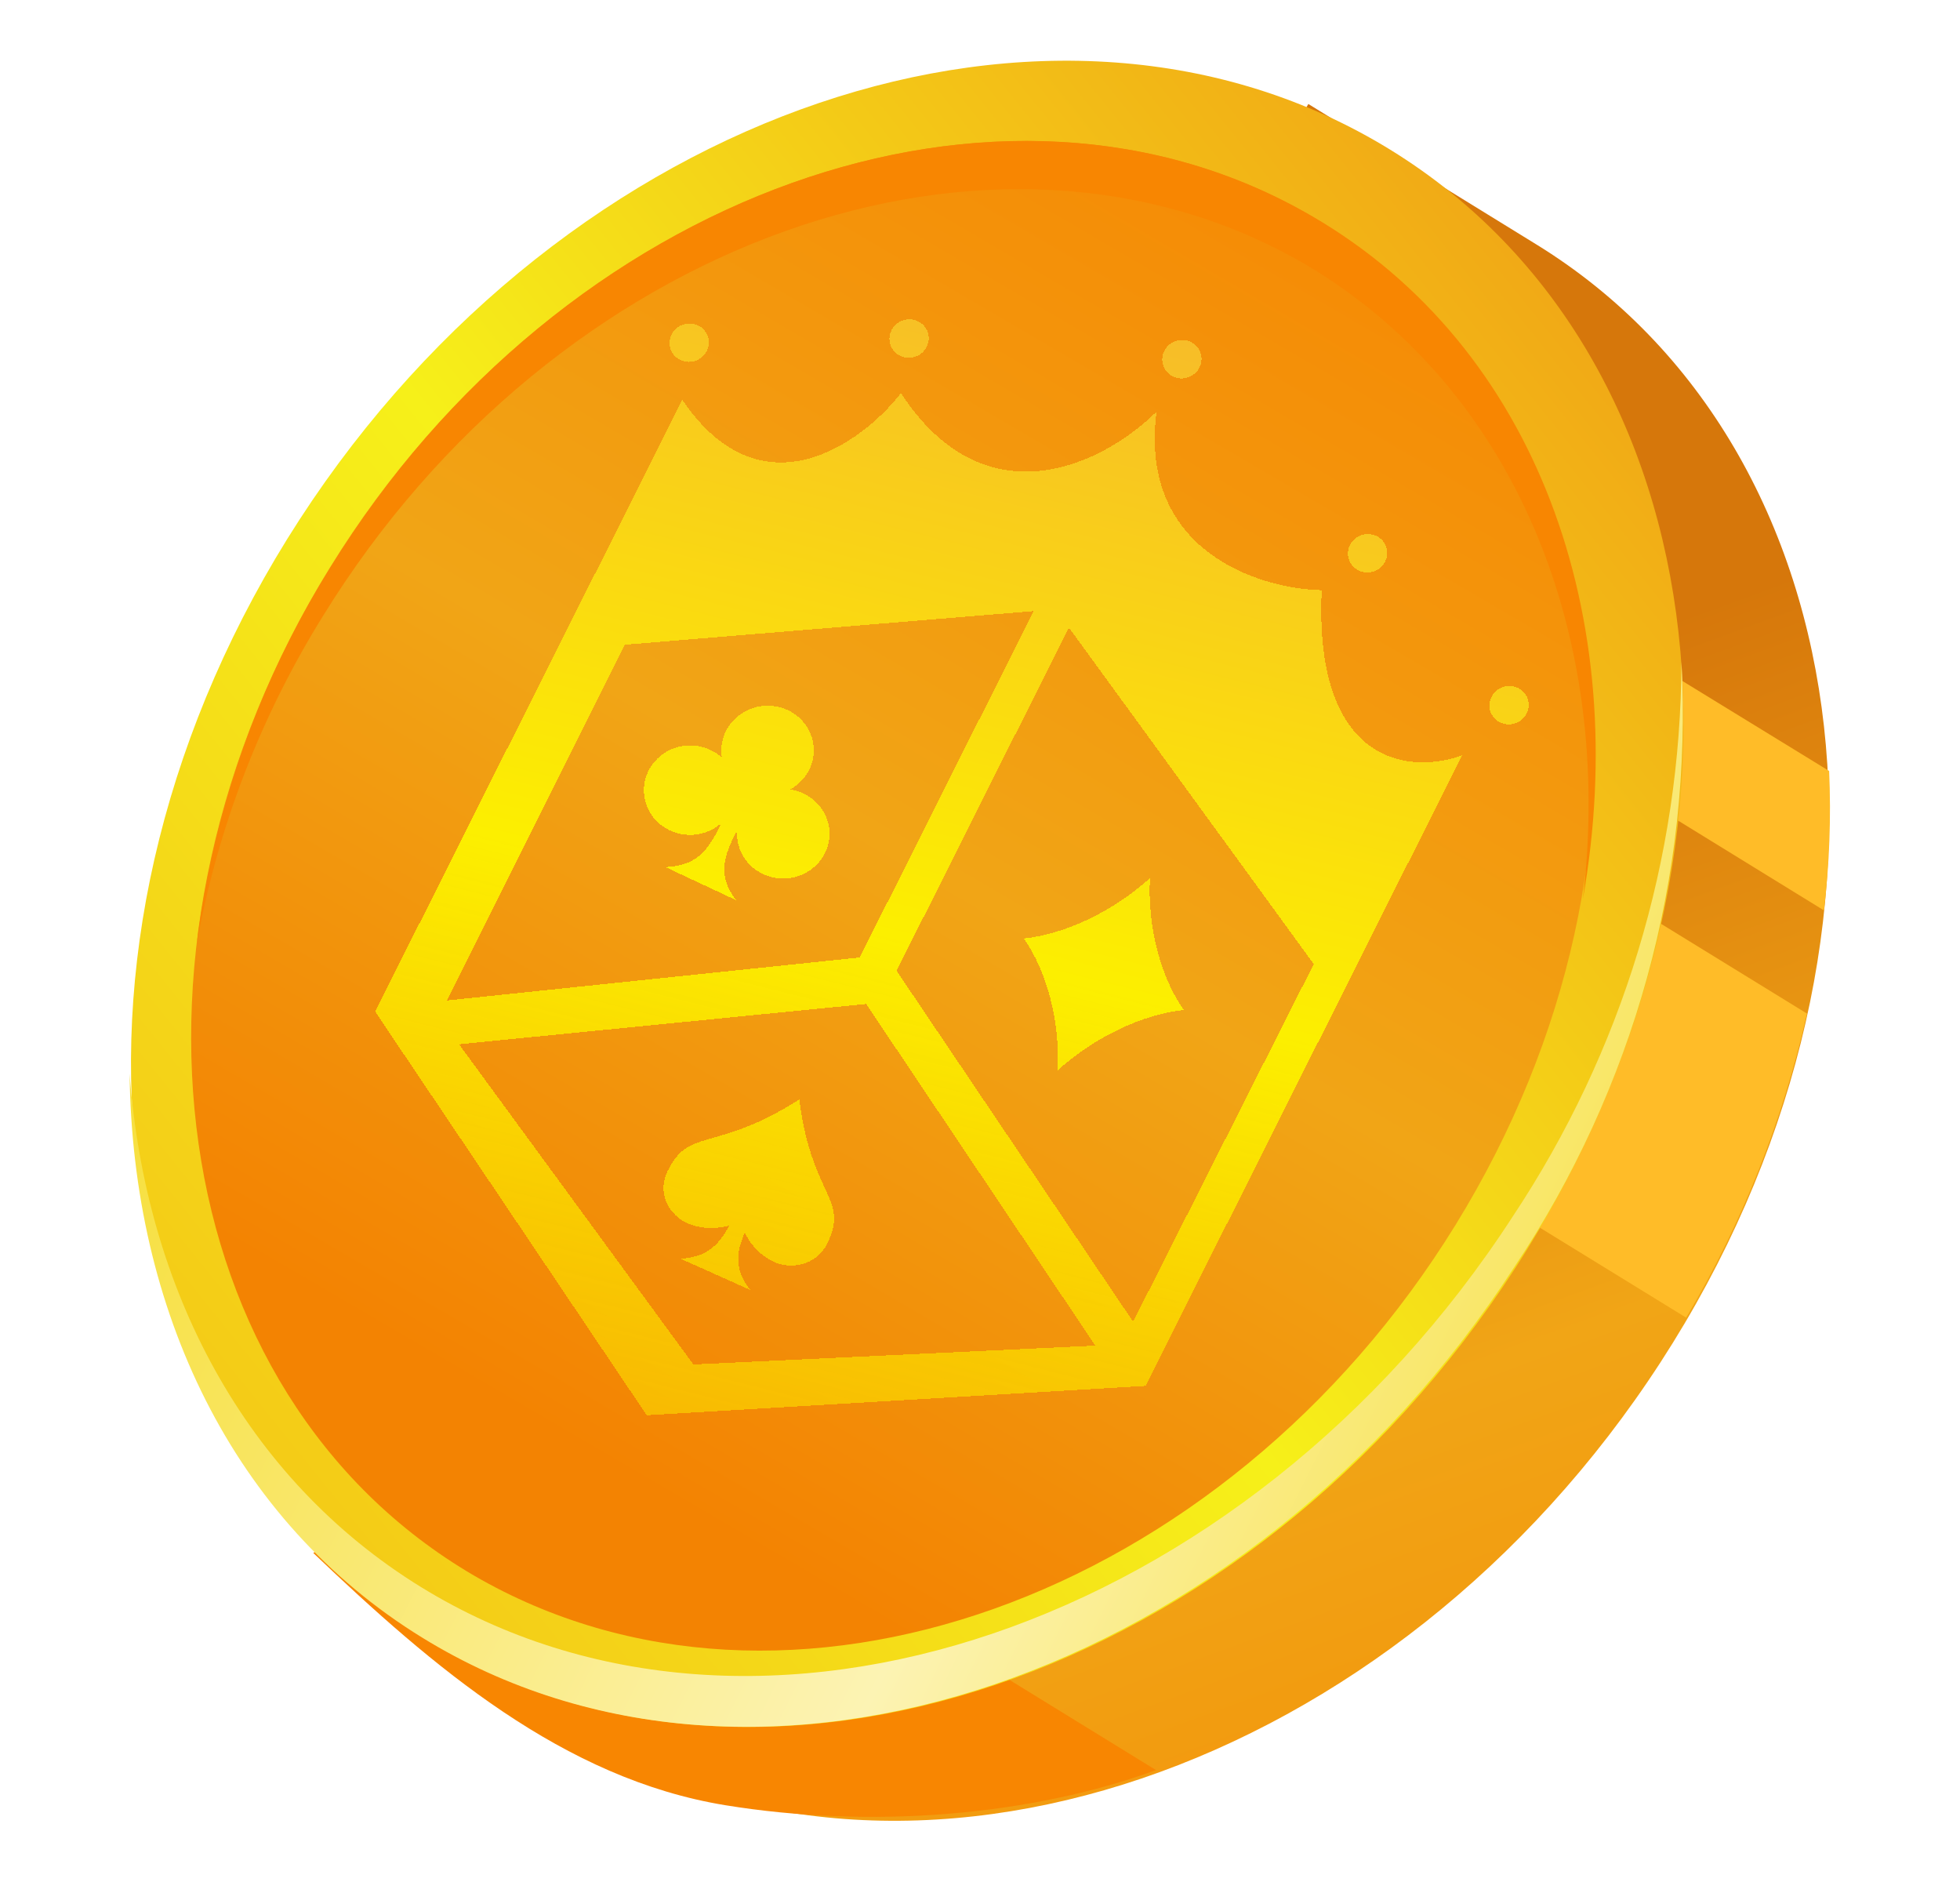 <svg width="25" height="24" viewBox="0 0 25 24" fill="none" xmlns="http://www.w3.org/2000/svg">
<path d="M5.397 20.822L16.688 1.326L19.588 3.112C23.868 5.74 24.582 12.128 21.181 17.371C17.78 22.614 11.554 24.718 7.274 22.085L5.397 20.822Z" fill="url(#paint0_linear_13216_34950)"/>
<path d="M7.047 17.836L3.996 19.804C5.519 21.256 7.183 22.684 9.253 23.021C11.091 23.32 13.124 23.165 14.745 22.573L7.047 17.836Z" fill="#F88601"/>
<path d="M23.331 9.832L16.866 5.868L16.031 7.157L23.265 11.61C23.335 11.02 23.357 10.426 23.331 9.832Z" fill="#FFBC28"/>
<path d="M23.049 12.926L16.406 8.841L14.166 12.29L21.507 16.803C22.223 15.596 22.742 14.288 23.049 12.926Z" fill="#FFBC28"/>
<path d="M5.414 20.89C1.132 18.256 0.418 11.871 3.82 6.627C7.223 1.383 13.449 -0.725 17.731 1.908C22.012 4.541 22.726 10.926 19.328 16.17C15.93 21.414 9.699 23.522 5.414 20.89Z" fill="url(#paint1_linear_13216_34950)"/>
<path d="M6.044 20.091C2.079 17.774 1.258 12.017 4.21 7.235C7.163 2.453 12.772 0.446 16.732 2.759C20.691 5.072 21.517 10.834 18.566 15.62C15.614 20.406 10.006 22.395 6.044 20.091Z" fill="url(#paint2_linear_13216_34950)"/>
<path d="M2.509 12.038C2.776 10.557 3.322 9.138 4.121 7.853C7.076 3.064 12.688 1.059 16.657 3.375C19.321 4.951 20.591 8.101 20.19 11.463C20.824 7.875 19.602 4.427 16.746 2.763C12.781 0.442 7.165 2.447 4.21 7.241C3.3 8.703 2.72 10.338 2.509 12.038Z" fill="#F88601"/>
<path d="M21.447 8.439C21.441 10.952 20.695 13.406 19.296 15.512C15.893 20.757 9.657 22.876 5.37 20.239C3.121 18.853 1.855 16.435 1.653 13.69C1.689 16.697 2.96 19.392 5.386 20.884C9.673 23.525 15.906 21.41 19.313 16.161C20.844 13.874 21.591 11.172 21.447 8.439Z" fill="url(#paint3_linear_13216_34950)"/>
<g filter="url(#filter0_d_13216_34950)">
<path fill-rule="evenodd" clip-rule="evenodd" d="M8.346 5.099L4.428 12.9L7.892 18.048L14.254 17.674L18.293 9.631C17.653 9.87 16.398 9.782 16.502 7.526C15.704 7.509 14.166 7.029 14.395 5.249C13.77 5.875 12.242 6.704 11.135 5.014C10.626 5.661 9.354 6.584 8.346 5.099ZM7.611 8.222L12.827 7.793L10.609 12.21L5.345 12.758L7.611 8.222ZM13.277 8.003L16.4 12.294L14.096 16.855L11.079 12.38L13.277 8.003ZM10.691 12.803L5.498 13.317L8.487 17.4L13.614 17.16L10.691 12.803Z" fill="url(#paint4_linear_13216_34950)" shape-rendering="crispEdges"/>
<path d="M10.2 15.848C10.05 16.159 9.71 16.18 9.523 16.096C9.313 16.002 9.2 15.838 9.142 15.719C9.033 15.977 9.007 16.185 9.211 16.449L8.322 16.051C8.662 16.031 8.81 15.878 8.944 15.63C8.813 15.665 8.609 15.688 8.4 15.594C8.212 15.51 8.009 15.246 8.158 14.935C8.431 14.368 8.762 14.704 9.838 14.021C9.993 15.254 10.473 15.28 10.2 15.848Z" fill="url(#paint5_linear_13216_34950)" shape-rendering="crispEdges"/>
<path d="M14.743 12.88C14.231 12.932 13.613 13.216 13.133 13.65C13.166 13.016 12.991 12.377 12.701 11.968C13.213 11.916 13.831 11.632 14.311 11.198C14.278 11.832 14.453 12.471 14.743 12.88Z" fill="url(#paint6_linear_13216_34950)" shape-rendering="crispEdges"/>
<path d="M10.164 10.882C10.104 11.002 10.002 11.098 9.876 11.153C9.75 11.208 9.608 11.219 9.475 11.183C9.342 11.147 9.226 11.067 9.148 10.957C9.069 10.847 9.034 10.714 9.047 10.581C8.876 10.919 8.786 11.154 9.032 11.479L8.13 11.057C8.547 11.042 8.682 10.828 8.851 10.489C8.768 10.566 8.663 10.618 8.549 10.638C8.436 10.658 8.319 10.645 8.213 10.601C8.107 10.557 8.017 10.485 7.953 10.392C7.89 10.299 7.856 10.19 7.856 10.078C7.856 9.967 7.89 9.857 7.953 9.764C8.016 9.671 8.107 9.597 8.212 9.553C8.318 9.509 8.435 9.495 8.549 9.515C8.662 9.534 8.767 9.585 8.851 9.661C8.834 9.558 8.847 9.453 8.887 9.356C8.928 9.259 8.995 9.175 9.082 9.113C9.169 9.05 9.271 9.012 9.379 9.002C9.486 8.992 9.594 9.011 9.692 9.056C9.789 9.102 9.871 9.172 9.929 9.26C9.988 9.347 10.02 9.449 10.023 9.553C10.026 9.658 9.999 9.761 9.946 9.852C9.893 9.942 9.814 10.017 9.72 10.068C9.812 10.081 9.899 10.115 9.975 10.166C10.05 10.218 10.112 10.286 10.155 10.366C10.199 10.445 10.222 10.533 10.224 10.622C10.225 10.712 10.205 10.801 10.164 10.882Z" fill="url(#paint7_linear_13216_34950)" shape-rendering="crispEdges"/>
<path d="M8.659 4.475C8.597 4.598 8.447 4.65 8.323 4.591C8.199 4.533 8.148 4.387 8.209 4.265C8.27 4.143 8.421 4.091 8.545 4.149C8.669 4.207 8.72 4.353 8.659 4.475Z" fill="url(#paint8_linear_13216_34950)" shape-rendering="crispEdges"/>
<path d="M11.463 4.423C11.402 4.545 11.252 4.597 11.127 4.538C11.003 4.48 10.952 4.334 11.014 4.212C11.075 4.09 11.225 4.038 11.35 4.096C11.474 4.154 11.525 4.3 11.463 4.423Z" fill="url(#paint9_linear_13216_34950)" shape-rendering="crispEdges"/>
<path d="M14.943 4.686C14.882 4.808 14.731 4.86 14.607 4.802C14.483 4.743 14.432 4.597 14.493 4.475C14.554 4.353 14.705 4.301 14.829 4.359C14.953 4.417 15.004 4.564 14.943 4.686Z" fill="url(#paint10_linear_13216_34950)" shape-rendering="crispEdges"/>
<path d="M17.311 7.16C17.25 7.283 17.1 7.334 16.976 7.276C16.851 7.218 16.8 7.072 16.862 6.95C16.923 6.828 17.073 6.776 17.198 6.834C17.322 6.892 17.373 7.038 17.311 7.16Z" fill="url(#paint11_linear_13216_34950)" shape-rendering="crispEdges"/>
<path d="M19.116 9.098C19.055 9.22 18.905 9.272 18.78 9.214C18.656 9.156 18.605 9.01 18.667 8.887C18.728 8.765 18.878 8.713 19.003 8.772C19.127 8.83 19.178 8.976 19.116 9.098Z" fill="url(#paint12_linear_13216_34950)" shape-rendering="crispEdges"/>
</g>
<defs>
<filter id="filter0_d_13216_34950" x="4.428" y="4.072" width="15.072" height="13.975" filterUnits="userSpaceOnUse" color-interpolation-filters="sRGB">
<feFlood flood-opacity="0" result="BackgroundImageFix"/>
<feColorMatrix in="SourceAlpha" type="matrix" values="0 0 0 0 0 0 0 0 0 0 0 0 0 0 0 0 0 0 127 0" result="hardAlpha"/>
<feOffset dx="0.357"/>
<feComposite in2="hardAlpha" operator="out"/>
<feColorMatrix type="matrix" values="0 0 0 0 0.973 0 0 0 0 0.525 0 0 0 0 0.004 0 0 0 1 0"/>
<feBlend mode="normal" in2="BackgroundImageFix" result="effect1_dropShadow_13216_34950"/>
<feBlend mode="normal" in="SourceGraphic" in2="effect1_dropShadow_13216_34950" result="shape"/>
</filter>
<linearGradient id="paint0_linear_13216_34950" x1="19.979" y1="28.94" x2="13.336" y2="10.803" gradientUnits="userSpaceOnUse">
<stop stop-color="#F68501"/>
<stop offset="0.58" stop-color="#F1A516"/>
<stop offset="1" stop-color="#D6770B"/>
</linearGradient>
<linearGradient id="paint1_linear_13216_34950" x1="-8.104" y1="26.265" x2="22.177" y2="1.899" gradientUnits="userSpaceOnUse">
<stop stop-color="#F09815"/>
<stop offset="0.61" stop-color="#F6F019"/>
<stop offset="1" stop-color="#F09815"/>
</linearGradient>
<linearGradient id="paint2_linear_13216_34950" x1="17.93" y1="0.817" x2="7.556" y2="18.575" gradientUnits="userSpaceOnUse">
<stop stop-color="#F68501"/>
<stop offset="0.58" stop-color="#F1A516"/>
<stop offset="1" stop-color="#F38302"/>
</linearGradient>
<linearGradient id="paint3_linear_13216_34950" x1="3.866" y1="10.149" x2="20.907" y2="18.648" gradientUnits="userSpaceOnUse">
<stop stop-color="#F7E041"/>
<stop offset="0.61" stop-color="#FCF3B3"/>
<stop offset="1" stop-color="#F7E041"/>
</linearGradient>
<linearGradient id="paint4_linear_13216_34950" x1="14.829" y1="4.359" x2="4.772" y2="44.48" gradientUnits="userSpaceOnUse">
<stop stop-color="#F7BD28"/>
<stop offset="0.2" stop-color="#FCEF00"/>
<stop offset="0.625" stop-color="#F48402" stop-opacity="0.5"/>
<stop offset="0.625" stop-color="#F48402" stop-opacity="0.5"/>
</linearGradient>
<linearGradient id="paint5_linear_13216_34950" x1="14.829" y1="4.359" x2="4.772" y2="44.48" gradientUnits="userSpaceOnUse">
<stop stop-color="#F7BD28"/>
<stop offset="0.2" stop-color="#FCEF00"/>
<stop offset="0.625" stop-color="#F48402" stop-opacity="0.5"/>
<stop offset="0.625" stop-color="#F48402" stop-opacity="0.5"/>
</linearGradient>
<linearGradient id="paint6_linear_13216_34950" x1="14.829" y1="4.359" x2="4.772" y2="44.48" gradientUnits="userSpaceOnUse">
<stop stop-color="#F7BD28"/>
<stop offset="0.2" stop-color="#FCEF00"/>
<stop offset="0.625" stop-color="#F48402" stop-opacity="0.5"/>
<stop offset="0.625" stop-color="#F48402" stop-opacity="0.5"/>
</linearGradient>
<linearGradient id="paint7_linear_13216_34950" x1="14.829" y1="4.359" x2="4.772" y2="44.48" gradientUnits="userSpaceOnUse">
<stop stop-color="#F7BD28"/>
<stop offset="0.2" stop-color="#FCEF00"/>
<stop offset="0.625" stop-color="#F48402" stop-opacity="0.5"/>
<stop offset="0.625" stop-color="#F48402" stop-opacity="0.5"/>
</linearGradient>
<linearGradient id="paint8_linear_13216_34950" x1="14.829" y1="4.359" x2="4.772" y2="44.48" gradientUnits="userSpaceOnUse">
<stop stop-color="#F7BD28"/>
<stop offset="0.2" stop-color="#FCEF00"/>
<stop offset="0.625" stop-color="#F48402" stop-opacity="0.5"/>
<stop offset="0.625" stop-color="#F48402" stop-opacity="0.5"/>
</linearGradient>
<linearGradient id="paint9_linear_13216_34950" x1="14.829" y1="4.359" x2="4.772" y2="44.48" gradientUnits="userSpaceOnUse">
<stop stop-color="#F7BD28"/>
<stop offset="0.2" stop-color="#FCEF00"/>
<stop offset="0.625" stop-color="#F48402" stop-opacity="0.5"/>
<stop offset="0.625" stop-color="#F48402" stop-opacity="0.5"/>
</linearGradient>
<linearGradient id="paint10_linear_13216_34950" x1="14.829" y1="4.359" x2="4.772" y2="44.48" gradientUnits="userSpaceOnUse">
<stop stop-color="#F7BD28"/>
<stop offset="0.2" stop-color="#FCEF00"/>
<stop offset="0.625" stop-color="#F48402" stop-opacity="0.5"/>
<stop offset="0.625" stop-color="#F48402" stop-opacity="0.5"/>
</linearGradient>
<linearGradient id="paint11_linear_13216_34950" x1="14.829" y1="4.359" x2="4.772" y2="44.48" gradientUnits="userSpaceOnUse">
<stop stop-color="#F7BD28"/>
<stop offset="0.2" stop-color="#FCEF00"/>
<stop offset="0.625" stop-color="#F48402" stop-opacity="0.5"/>
<stop offset="0.625" stop-color="#F48402" stop-opacity="0.5"/>
</linearGradient>
<linearGradient id="paint12_linear_13216_34950" x1="14.829" y1="4.359" x2="4.772" y2="44.48" gradientUnits="userSpaceOnUse">
<stop stop-color="#F7BD28"/>
<stop offset="0.2" stop-color="#FCEF00"/>
<stop offset="0.625" stop-color="#F48402" stop-opacity="0.5"/>
<stop offset="0.625" stop-color="#F48402" stop-opacity="0.5"/>
</linearGradient>
</defs>
</svg>
